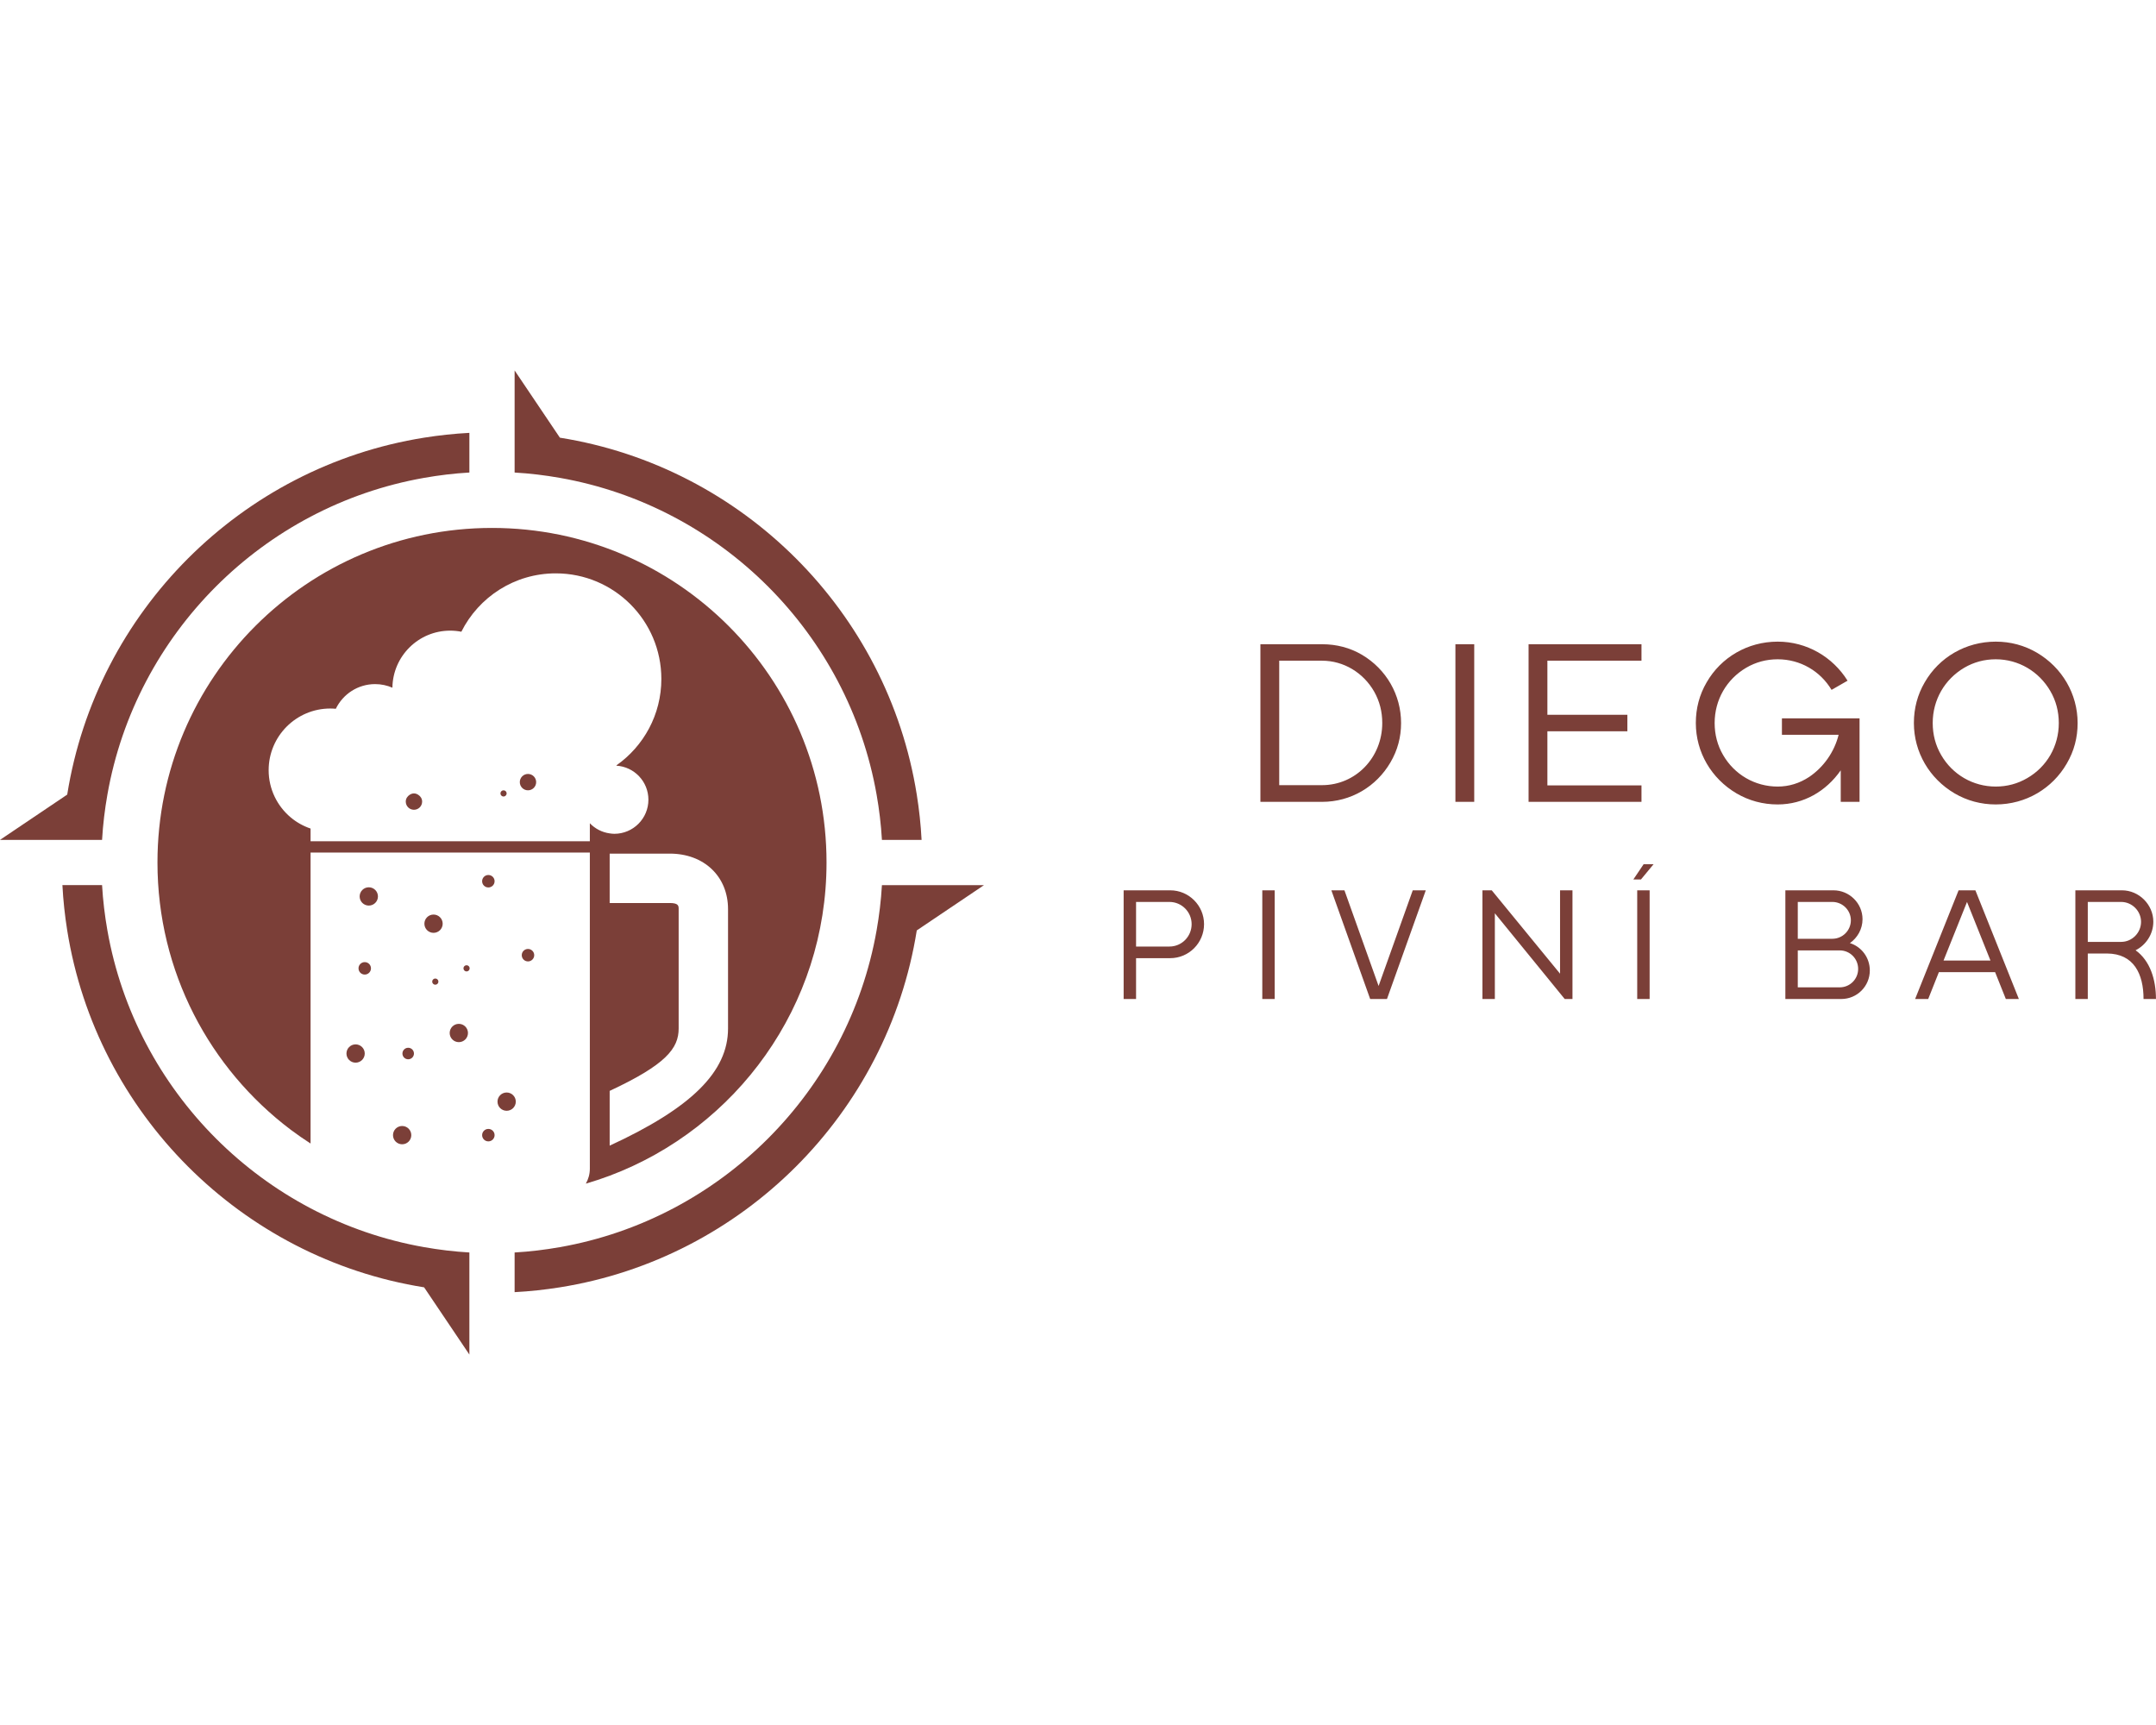 <svg xmlns="http://www.w3.org/2000/svg" width="1280" height="1024" viewBox="202.306 310.077 880.318 401.769"><desc>Created with Fabric.js 5.3.0</desc><g transform="matrix(1 0 0 1 640 512)" id="background-logo"><rect style="stroke: none; stroke-width: 0; stroke-dasharray: none; stroke-linecap: butt; stroke-dashoffset: 0; stroke-linejoin: miter; stroke-miterlimit: 4; fill: rgb(255,255,255); fill-opacity: 0; fill-rule: nonzero; opacity: 1;" paint-order="stroke" x="-640" y="-512" rx="0" ry="0" width="1280" height="1024"></rect></g><g transform="matrix(1.921 0 0 1.921 403.195 510.962)" id="logo-logo"><g style="" paint-order="stroke"><g transform="matrix(1.35 0 0 -1.35 -54.692 -48.058)"><path style="stroke: none; stroke-width: 1; stroke-dasharray: none; stroke-linecap: butt; stroke-dashoffset: 0; stroke-linejoin: miter; stroke-miterlimit: 4; fill: rgb(123,63,56); fill-rule: nonzero; opacity: 1;" paint-order="stroke" transform=" translate(-20.88, -32.038)" d="M 0 0 C 0.139 2.418 0.428 4.793 0.84 7.129 C 5.307 32.486 25.347 52.525 50.703 56.993 C 53.039 57.404 55.414 57.693 57.832 57.832 L 57.832 64.077 C 55.42 63.951 53.041 63.692 50.703 63.319 C 21.902 58.731 -0.898 35.929 -5.487 7.129 L -16.072 0 L -6.245 0 z" stroke-linecap="round"></path></g><g transform="matrix(1.35 0 0 -1.35 54.692 48.06)"><path style="stroke: none; stroke-width: 1; stroke-dasharray: none; stroke-linecap: butt; stroke-dashoffset: 0; stroke-linejoin: miter; stroke-miterlimit: 4; fill: rgb(123,63,56); fill-rule: nonzero; opacity: 1;" paint-order="stroke" transform=" translate(27.124, 32.038)" d="M 0 0 L -6.244 0 C -6.384 -2.418 -6.67 -4.793 -7.084 -7.129 C -11.552 -32.486 -31.592 -52.525 -56.947 -56.992 C -59.283 -57.404 -61.658 -57.693 -64.076 -57.832 L -64.076 -64.076 C -61.665 -63.951 -59.286 -63.689 -56.947 -63.318 C -28.146 -58.73 -5.344 -35.928 -0.758 -7.129 L 9.829 0 Z" stroke-linecap="round"></path></g><g transform="matrix(1.35 0 0 -1.35 48.058 -54.69)"><path style="stroke: none; stroke-width: 1; stroke-dasharray: none; stroke-linecap: butt; stroke-dashoffset: 0; stroke-linejoin: miter; stroke-miterlimit: 4; fill: rgb(123,63,56); fill-rule: nonzero; opacity: 1;" paint-order="stroke" transform=" translate(24.954, -29.823)" d="M 0 0 C 0.414 -2.336 0.7 -4.711 0.84 -7.129 L 7.084 -7.129 C 6.959 -4.717 6.7 -2.34 6.326 0 C 1.74 28.8 -21.062 51.602 -49.863 56.19 L -56.992 66.775 L -56.992 56.948 L -56.992 50.703 C -54.574 50.564 -52.199 50.275 -49.863 49.864 C -24.508 45.396 -4.468 25.357 0 0" stroke-linecap="round"></path></g><g transform="matrix(1.35 0 0 -1.35 -48.059 54.691)"><path style="stroke: none; stroke-width: 1; stroke-dasharray: none; stroke-linecap: butt; stroke-dashoffset: 0; stroke-linejoin: miter; stroke-miterlimit: 4; fill: rgb(123,63,56); fill-rule: nonzero; opacity: 1;" paint-order="stroke" transform=" translate(-24.954, 29.822)" d="M 0 0 C -0.412 2.336 -0.701 4.711 -0.84 7.129 L -7.084 7.129 C -6.959 4.717 -6.7 2.34 -6.327 0 C -1.738 -28.799 21.062 -51.602 49.863 -56.189 L 56.992 -66.773 L 56.992 -56.947 L 56.992 -50.703 C 54.574 -50.564 52.199 -50.275 49.863 -49.863 C 24.507 -45.396 4.467 -25.357 0 0" stroke-linecap="round"></path></g><g transform="matrix(1.35 0 0 -1.35 0 -1.428)"><path style="stroke: none; stroke-width: 1; stroke-dasharray: none; stroke-linecap: butt; stroke-dashoffset: 0; stroke-linejoin: miter; stroke-miterlimit: 4; fill: rgb(123,63,56); fill-rule: nonzero; opacity: 1;" paint-order="stroke" transform=" translate(37.163, -8.402)" d="M 0 0 L 0 -18.789 C 0 -25.593 -5.754 -31.285 -18.636 -37.232 L -18.636 -28.61 C -9.778 -24.476 -7.775 -21.928 -7.775 -18.789 L -7.775 0 C -7.775 0.496 -7.775 0.967 -9.17 0.967 L -18.636 0.967 L -18.636 8.742 L -9.17 8.742 C -3.771 8.742 0 5.146 0 0 M -89.834 7.344 C -89.834 -9.848 -81.594 -25.112 -68.851 -34.727 C -67.839 -35.489 -66.794 -36.208 -65.729 -36.897 L -65.729 12.689 C -66.881 13.079 -67.938 13.674 -68.851 14.439 C -70.975 16.22 -72.328 18.891 -72.328 21.879 C -72.328 27.24 -67.981 31.586 -62.621 31.586 C -62.328 31.586 -62.04 31.568 -61.754 31.543 C -60.639 33.841 -58.29 35.429 -55.564 35.429 C -54.597 35.429 -53.679 35.225 -52.844 34.864 C -52.776 39.836 -48.73 43.845 -43.743 43.845 C -43.143 43.845 -42.557 43.784 -41.988 43.673 C -39.26 49.121 -33.629 52.863 -27.121 52.863 C -17.941 52.863 -10.499 45.421 -10.499 36.241 C -10.499 30.621 -13.291 25.655 -17.562 22.646 C -17.564 22.627 -17.566 22.605 -17.57 22.586 C -14.762 22.411 -12.537 20.084 -12.537 17.232 C -12.537 14.267 -14.94 11.862 -17.906 11.862 C -18.155 11.862 -18.396 11.896 -18.636 11.928 C -19.859 12.096 -20.942 12.674 -21.758 13.523 L -21.758 7.515 L -21.758 3.188 L -21.758 -40.859 C -21.758 -41.723 -21.996 -42.521 -22.387 -43.21 C -21.117 -42.839 -19.864 -42.427 -18.636 -41.965 C 1.311 -34.466 15.507 -15.222 15.507 7.344 C 15.507 36.433 -8.074 60.014 -37.162 60.014 C -66.253 60.014 -89.834 36.433 -89.834 7.344" stroke-linecap="round"></path></g><g transform="matrix(1.35 0 0 -1.35 -0.774 57.944)"><path style="stroke: none; stroke-width: 1; stroke-dasharray: none; stroke-linecap: butt; stroke-dashoffset: 0; stroke-linejoin: miter; stroke-miterlimit: 4; fill: rgb(123,63,56); fill-rule: nonzero; opacity: 1;" paint-order="stroke" transform=" translate(-0.001, 0.98)" d="M 0 0 C -0.541 0 -0.98 -0.437 -0.98 -0.98 C -0.98 -1.521 -0.541 -1.961 0 -1.961 C 0.543 -1.961 0.982 -1.521 0.982 -0.98 C 0.982 -0.437 0.543 0 0 0" stroke-linecap="round"></path></g><g transform="matrix(1.35 0 0 -1.35 -12.051 25.314)"><path style="stroke: none; stroke-width: 1; stroke-dasharray: none; stroke-linecap: butt; stroke-dashoffset: 0; stroke-linejoin: miter; stroke-miterlimit: 4; fill: rgb(123,63,56); fill-rule: nonzero; opacity: 1;" paint-order="stroke" transform=" translate(-0.488, -0.001)" d="M 0 0 C 0 -0.27 0.219 -0.487 0.488 -0.487 C 0.758 -0.487 0.977 -0.27 0.977 0 C 0.977 0.271 0.758 0.488 0.488 0.488 C 0.219 0.488 0 0.271 0 0" stroke-linecap="round"></path></g><g transform="matrix(1.35 0 0 -1.35 -5.407 22.493)"><path style="stroke: none; stroke-width: 1; stroke-dasharray: none; stroke-linecap: butt; stroke-dashoffset: 0; stroke-linejoin: miter; stroke-miterlimit: 4; fill: rgb(123,63,56); fill-rule: nonzero; opacity: 1;" paint-order="stroke" transform=" translate(0, 0.489)" d="M 0 0 C -0.27 0 -0.488 -0.219 -0.488 -0.489 C -0.488 -0.758 -0.27 -0.978 0 -0.978 C 0.271 -0.978 0.488 -0.758 0.488 -0.489 C 0.488 -0.219 0.271 0 0 0" stroke-linecap="round"></path></g><g transform="matrix(1.35 0 0 -1.35 -17.813 40.597)"><path style="stroke: none; stroke-width: 1; stroke-dasharray: none; stroke-linecap: butt; stroke-dashoffset: 0; stroke-linejoin: miter; stroke-miterlimit: 4; fill: rgb(123,63,56); fill-rule: nonzero; opacity: 1;" paint-order="stroke" transform=" translate(0.907, -0.001)" d="M 0 0 C 0 0.501 -0.406 0.907 -0.908 0.907 C -1.409 0.907 -1.814 0.501 -1.814 0 C -1.814 -0.501 -1.409 -0.906 -0.908 -0.906 C -0.406 -0.906 0 -0.501 0 0" stroke-linecap="round"></path></g><g transform="matrix(1.35 0 0 -1.35 -7.05 36.235)"><path style="stroke: none; stroke-width: 1; stroke-dasharray: none; stroke-linecap: butt; stroke-dashoffset: 0; stroke-linejoin: miter; stroke-miterlimit: 4; fill: rgb(123,63,56); fill-rule: nonzero; opacity: 1;" paint-order="stroke" transform=" translate(-1.441, -0.002)" d="M 0 0 C 0 -0.794 0.646 -1.438 1.439 -1.438 C 2.235 -1.438 2.881 -0.794 2.881 0 C 2.881 0.797 2.235 1.442 1.439 1.442 C 0.646 1.442 0 0.797 0 0" stroke-linecap="round"></path></g><g transform="matrix(1.35 0 0 -1.35 -12.427 13.007)"><path style="stroke: none; stroke-width: 1; stroke-dasharray: none; stroke-linecap: butt; stroke-dashoffset: 0; stroke-linejoin: miter; stroke-miterlimit: 4; fill: rgb(123,63,56); fill-rule: nonzero; opacity: 1;" paint-order="stroke" transform=" translate(1.44, -0)" d="M 0 0 C 0 0.796 -0.645 1.44 -1.44 1.44 C -2.235 1.44 -2.88 0.796 -2.88 0 C -2.88 -0.796 -2.235 -1.439 -1.44 -1.439 C -0.645 -1.439 0 -0.796 0 0" stroke-linecap="round"></path></g><g transform="matrix(1.35 0 0 -1.35 -27.048 22.493)"><path style="stroke: none; stroke-width: 1; stroke-dasharray: none; stroke-linecap: butt; stroke-dashoffset: 0; stroke-linejoin: miter; stroke-miterlimit: 4; fill: rgb(123,63,56); fill-rule: nonzero; opacity: 1;" paint-order="stroke" transform=" translate(0.98, -0.001)" d="M 0 0 C 0 0.543 -0.439 0.98 -0.98 0.98 C -1.523 0.98 -1.961 0.543 -1.961 0 C -1.961 -0.54 -1.523 -0.979 -0.98 -0.979 C -0.439 -0.979 0 -0.54 0 0" stroke-linecap="round"></path></g><g transform="matrix(1.35 0 0 -1.35 -28.992 40.597)"><path style="stroke: none; stroke-width: 1; stroke-dasharray: none; stroke-linecap: butt; stroke-dashoffset: 0; stroke-linejoin: miter; stroke-miterlimit: 4; fill: rgb(123,63,56); fill-rule: nonzero; opacity: 1;" paint-order="stroke" transform=" translate(-1.44, -0)" d="M 0 0 C 0 -0.795 0.646 -1.439 1.44 -1.439 C 2.236 -1.439 2.88 -0.795 2.88 0 C 2.88 0.796 2.236 1.44 1.44 1.44 C 0.646 1.44 0 0.796 0 0" stroke-linecap="round"></path></g><g transform="matrix(1.35 0 0 -1.35 -19.098 57.943)"><path style="stroke: none; stroke-width: 1; stroke-dasharray: none; stroke-linecap: butt; stroke-dashoffset: 0; stroke-linejoin: miter; stroke-miterlimit: 4; fill: rgb(123,63,56); fill-rule: nonzero; opacity: 1;" paint-order="stroke" transform=" translate(-1.44, -0)" d="M 0 0 C 0 -0.795 0.645 -1.439 1.441 -1.439 C 2.236 -1.439 2.88 -0.795 2.88 0 C 2.88 0.797 2.236 1.44 1.441 1.44 C 0.645 1.44 0 0.797 0 0" stroke-linecap="round"></path></g><g transform="matrix(1.35 0 0 -1.35 -26.188 7.212)"><path style="stroke: none; stroke-width: 1; stroke-dasharray: none; stroke-linecap: butt; stroke-dashoffset: 0; stroke-linejoin: miter; stroke-miterlimit: 4; fill: rgb(123,63,56); fill-rule: nonzero; opacity: 1;" paint-order="stroke" transform=" translate(1.441, -0.002)" d="M 0 0 C 0 0.797 -0.645 1.441 -1.439 1.441 C -2.236 1.441 -2.881 0.797 -2.881 0 C -2.881 -0.794 -2.236 -1.437 -1.439 -1.437 C -0.645 -1.437 0 -0.794 0 0" stroke-linecap="round"></path></g><g transform="matrix(1.35 0 0 -1.35 -0.774 3.979)"><path style="stroke: none; stroke-width: 1; stroke-dasharray: none; stroke-linecap: butt; stroke-dashoffset: 0; stroke-linejoin: miter; stroke-miterlimit: 4; fill: rgb(123,63,56); fill-rule: nonzero; opacity: 1;" paint-order="stroke" transform=" translate(-0.001, 0.98)" d="M 0 0 C -0.541 0 -0.98 -0.439 -0.98 -0.98 C -0.98 -1.523 -0.541 -1.961 0 -1.961 C 0.543 -1.961 0.982 -1.523 0.982 -0.98 C 0.982 -0.439 0.543 0 0 0" stroke-linecap="round"></path></g><g transform="matrix(1.35 0 0 -1.35 7.648 19.697)"><path style="stroke: none; stroke-width: 1; stroke-dasharray: none; stroke-linecap: butt; stroke-dashoffset: 0; stroke-linejoin: miter; stroke-miterlimit: 4; fill: rgb(123,63,56); fill-rule: nonzero; opacity: 1;" paint-order="stroke" transform=" translate(0.001, 0.98)" d="M 0 0 C -0.543 0 -0.981 -0.437 -0.981 -0.98 C -0.981 -1.521 -0.543 -1.961 0 -1.961 C 0.54 -1.961 0.98 -1.521 0.98 -0.98 C 0.98 -0.437 0.54 0 0 0" stroke-linecap="round"></path></g><g transform="matrix(1.35 0 0 -1.35 3.113 50.824)"><path style="stroke: none; stroke-width: 1; stroke-dasharray: none; stroke-linecap: butt; stroke-dashoffset: 0; stroke-linejoin: miter; stroke-miterlimit: 4; fill: rgb(123,63,56); fill-rule: nonzero; opacity: 1;" paint-order="stroke" transform=" translate(-0, 1.44)" d="M 0 0 C -0.795 0 -1.439 -0.646 -1.439 -1.44 C -1.439 -2.236 -0.795 -2.88 0 -2.88 C 0.795 -2.88 1.44 -2.236 1.44 -1.44 C 1.44 -0.646 0.795 0 0 0" stroke-linecap="round"></path></g><g transform="matrix(1.35 0 0 -1.35 2.454 -14.683)"><path style="stroke: none; stroke-width: 1; stroke-dasharray: none; stroke-linecap: butt; stroke-dashoffset: 0; stroke-linejoin: miter; stroke-miterlimit: 4; fill: rgb(123,63,56); fill-rule: nonzero; opacity: 1;" paint-order="stroke" transform=" translate(-0.488, 0)" d="M 0 0 C 0 -0.08 0.023 -0.151 0.057 -0.218 C 0.137 -0.377 0.298 -0.488 0.488 -0.488 C 0.678 -0.488 0.838 -0.377 0.919 -0.218 C 0.953 -0.151 0.977 -0.08 0.977 0 C 0.977 0.271 0.758 0.488 0.488 0.488 C 0.219 0.488 0 0.271 0 0" stroke-linecap="round"></path></g><g transform="matrix(1.35 0 0 -1.35 7.648 -17.081)"><path style="stroke: none; stroke-width: 1; stroke-dasharray: none; stroke-linecap: butt; stroke-dashoffset: 0; stroke-linejoin: miter; stroke-miterlimit: 4; fill: rgb(123,63,56); fill-rule: nonzero; opacity: 1;" paint-order="stroke" transform=" translate(0, 1.288)" d="M 0 0 C -0.713 0 -1.288 -0.576 -1.288 -1.288 C -1.288 -2 -0.713 -2.576 0 -2.576 C 0.711 -2.576 1.288 -2 1.288 -1.288 C 1.288 -0.576 0.711 0 0 0" stroke-linecap="round"></path></g><g transform="matrix(1.35 0 0 -1.35 -16.589 -12.945)"><path style="stroke: none; stroke-width: 1; stroke-dasharray: none; stroke-linecap: butt; stroke-dashoffset: 0; stroke-linejoin: miter; stroke-miterlimit: 4; fill: rgb(123,63,56); fill-rule: nonzero; opacity: 1;" paint-order="stroke" transform=" translate(1.288, 0)" d="M 0 0 C 0 0.459 -0.253 0.842 -0.613 1.069 C -0.812 1.195 -1.035 1.287 -1.289 1.287 C -1.542 1.287 -1.765 1.195 -1.964 1.069 C -2.324 0.842 -2.577 0.459 -2.577 0 C -2.577 -0.713 -2 -1.288 -1.289 -1.288 C -0.577 -1.288 0 -0.713 0 0" stroke-linecap="round"></path></g><g transform="matrix(1.35 0 0 -1.35 -8.649 -3.314)"><path style="stroke: none; stroke-width: 1; stroke-dasharray: none; stroke-linecap: butt; stroke-dashoffset: 0; stroke-linejoin: miter; stroke-miterlimit: 4; fill: rgb(123,63,56); fill-rule: nonzero; opacity: 1;" paint-order="stroke" transform=" translate(-160.98, -145.246)" d="M 184.137 144.357 L 137.823 144.357 L 137.823 146.136 L 184.137 146.136 z" stroke-linecap="round"></path></g></g></g><g transform="matrix(1.921 0 0 1.921 883.781 454.026)" id="text-logo"><g style="" paint-order="stroke"><g transform="matrix(1 0 0 1 0 0)" id="text-logo-path-0"><path style="stroke: none; stroke-width: 0.686; stroke-dasharray: none; stroke-linecap: butt; stroke-dashoffset: 0; stroke-linejoin: miter; stroke-miterlimit: 4; fill: rgb(123,63,56); fill-rule: nonzero; opacity: 1;" paint-order="stroke" transform=" translate(-89.35, 16.75)" d="M 15.6 0 C 21.75 0 27.15 -3.25 30.15 -8.4 C 31.65 -10.95 32.4 -13.75 32.4 -16.75 C 32.4 -22.75 29.25 -28.2 24.1 -31.25 C 21.55 -32.75 18.7 -33.5 15.6 -33.5 L 2.5 -33.5 L 2.5 0 Z M 15.6 -3.55 L 6.5 -3.55 L 6.5 -30 L 15.6 -30 C 20.2 -30 24.4 -27.45 26.7 -23.4 C 27.85 -21.35 28.4 -19.15 28.4 -16.75 C 28.4 -9.4 22.75 -3.55 15.6 -3.55 Z M 47.95 0 L 47.95 -33.5 L 43.95 -33.5 L 43.95 0 Z M 59.5 0 L 83.5 0 L 83.5 -3.5 L 63.5 -3.5 L 63.5 -15 L 80.5 -15 L 80.5 -18.5 L 63.5 -18.5 L 63.5 -30 L 83.5 -30 L 83.5 -33.5 L 59.5 -33.5 Z M 129.85 -17.75 L 113.35 -17.75 L 113.35 -14.25 L 125.4 -14.25 C 124.5 -10.65 122.25 -7.4 119.15 -5.3 C 117.1 -3.95 114.85 -3.25 112.45 -3.25 C 107.6 -3.25 103.25 -5.8 100.85 -9.95 C 99.65 -12 99.05 -14.3 99.05 -16.75 C 99.05 -21.7 101.6 -26.05 105.75 -28.5 C 107.8 -29.7 110.05 -30.3 112.45 -30.3 C 117.25 -30.3 121.5 -27.8 123.9 -23.8 L 127.3 -25.75 C 124.15 -30.8 118.65 -34.05 112.45 -34.05 C 106.05 -34.05 100.4 -30.7 97.35 -25.4 C 95.8 -22.75 95.05 -19.85 95.05 -16.75 C 95.05 -10.55 98.35 -4.95 103.7 -1.8 C 106.35 -0.25 109.3 0.55 112.45 0.55 C 117.95 0.55 122.75 -2.25 125.85 -6.7 L 125.85 0 L 129.85 0 Z M 158.8 0.55 C 165.2 0.55 170.85 -2.85 173.9 -8.15 C 175.45 -10.8 176.2 -13.65 176.2 -16.75 C 176.2 -22.95 172.9 -28.55 167.55 -31.7 C 164.9 -33.25 161.95 -34.05 158.8 -34.05 C 152.4 -34.05 146.75 -30.7 143.7 -25.4 C 142.15 -22.75 141.4 -19.85 141.4 -16.75 C 141.4 -10.55 144.7 -4.95 150.05 -1.8 C 152.7 -0.25 155.65 0.55 158.8 0.55 Z M 158.8 -3.25 C 153.95 -3.25 149.6 -5.8 147.2 -9.95 C 146 -12 145.4 -14.3 145.4 -16.75 C 145.4 -21.7 147.95 -26.05 152.1 -28.5 C 154.15 -29.7 156.4 -30.3 158.8 -30.3 C 163.65 -30.3 168 -27.7 170.4 -23.55 C 171.6 -21.5 172.2 -19.2 172.2 -16.75 C 172.2 -11.8 169.65 -7.45 165.5 -5.05 C 163.45 -3.85 161.2 -3.25 158.8 -3.25 Z" stroke-linecap="round"></path></g></g></g><g transform="matrix(1.921 0 0 1.921 871.855 539.183)" id="tagline-4caf6d95-579a-4883-ad0b-5be19458a328-logo"><g style="" paint-order="stroke"><g transform="matrix(1 0 0 1 0 0)" id="tagline-4caf6d95-579a-4883-ad0b-5be19458a328-logo-path-0"><path style="stroke: none; stroke-width: 0; stroke-dasharray: none; stroke-linecap: butt; stroke-dashoffset: 0; stroke-linejoin: miter; stroke-miterlimit: 4; fill: rgb(123,63,56); fill-rule: nonzero; opacity: 1;" paint-order="stroke" transform=" translate(-112.35, 14.32)" d="M 2.64 -23.1 L 2.64 0 L 5.28 0 L 5.28 -8.68 L 12.54 -8.68 C 16.5 -8.68 19.73 -11.91 19.73 -15.91 C 19.73 -19.87 16.5 -23.1 12.54 -23.1 Z M 5.28 -11.15 L 5.28 -20.63 L 12.38 -20.63 C 14.98 -20.63 17.09 -18.51 17.09 -15.91 C 17.09 -13.27 14.98 -11.15 12.38 -11.15 Z M 32.11 -23.1 L 32.11 0 L 34.75 0 L 34.75 -23.1 Z M 55.04 0 L 58.61 0 L 66.86 -23.1 L 64.09 -23.1 L 56.83 -2.77 L 49.57 -23.1 L 46.79 -23.1 Z M 78.9 -23.1 L 78.9 0 L 81.54 0 L 81.54 -18.22 L 96.39 0 L 98.04 0 L 98.04 -23.1 L 95.4 -23.1 L 95.4 -5.38 L 80.88 -23.1 Z M 111.8 -23.1 L 111.8 0 L 114.44 0 L 114.44 -23.1 Z M 112.6 -25.41 L 115.27 -28.64 L 113.16 -28.64 L 110.98 -25.41 Z M 143.29 -23.1 L 143.29 0 L 155.17 0 C 158.53 0 161.24 -2.71 161.24 -6.07 C 161.24 -8.81 159.46 -11.12 157.01 -11.88 C 158.6 -13 159.69 -14.85 159.69 -16.96 C 159.69 -20.36 156.88 -23.1 153.52 -23.1 Z M 153.28 -12.8 L 145.93 -12.8 L 145.93 -20.63 L 153.28 -20.63 C 155.43 -20.63 157.21 -18.88 157.21 -16.73 C 157.21 -14.55 155.43 -12.8 153.28 -12.8 Z M 145.93 -2.48 L 145.93 -10.33 L 154.84 -10.33 C 157.01 -10.33 158.76 -8.58 158.76 -6.4 C 158.76 -4.22 157.01 -2.48 154.84 -2.48 Z M 180.11 -23.1 L 170.87 0 L 173.65 0 L 175.92 -5.71 L 187.87 -5.71 L 190.15 0 L 192.92 0 L 183.68 -23.1 Z M 176.91 -8.18 L 181.9 -20.63 L 186.88 -8.18 Z M 204.93 0 L 207.57 0 L 207.57 -9.67 L 211.66 -9.67 C 217.37 -9.64 219.42 -5.31 219.42 0 L 222.06 0 C 222.06 -4.09 220.84 -8.12 217.73 -10.36 C 219.91 -11.45 221.5 -13.76 221.5 -16.43 C 221.5 -20.06 218.46 -23.1 214.83 -23.1 L 204.93 -23.1 Z M 207.57 -12.14 L 207.57 -20.63 L 214.66 -20.63 C 216.97 -20.63 218.89 -18.71 218.89 -16.4 C 218.89 -14.06 216.97 -12.14 214.66 -12.14 Z" stroke-linecap="round"></path></g></g></g></svg>